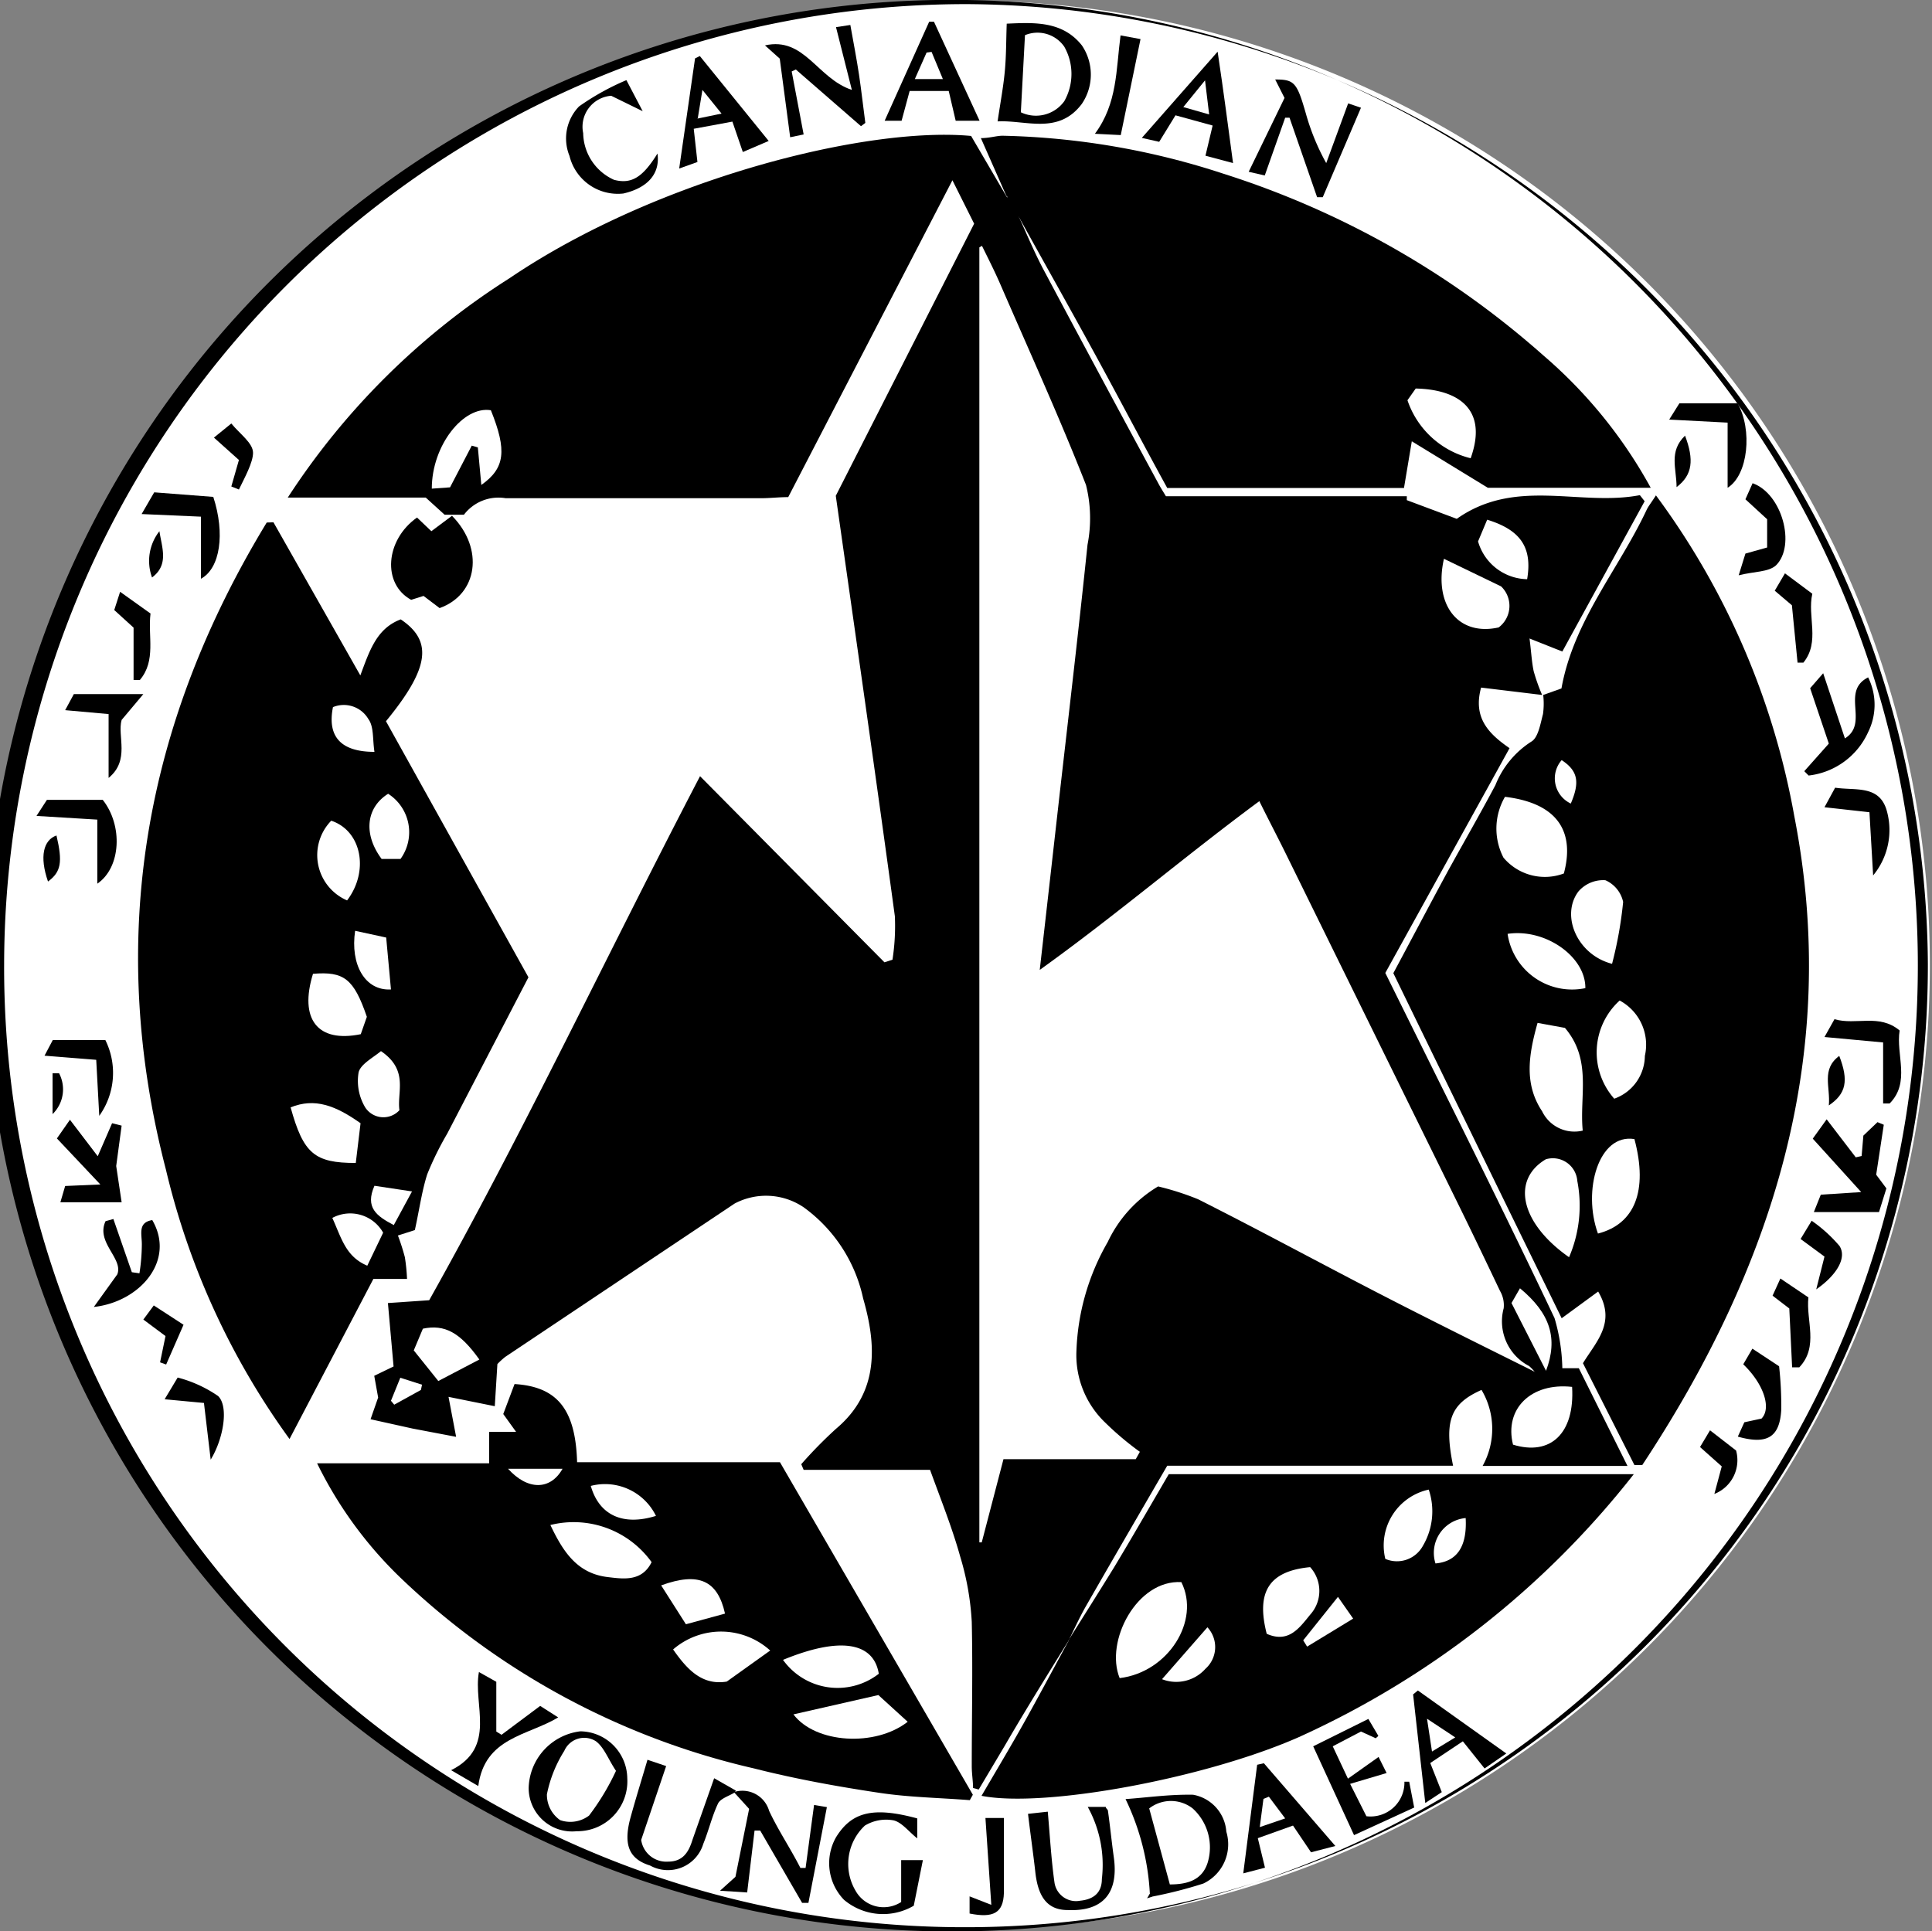 <?xml version="1.0" encoding="UTF-8"?> <svg xmlns="http://www.w3.org/2000/svg" viewBox="0 0 88.95 88.93"><rect x="0" y="0" width="88.95" height="88.93" fill="#808080" stroke="none"/><defs><style>.a{fill:#fff;}</style></defs><title>CYJ</title><path class="a" d="M44.44,88.84A44.3,44.3,0,0,1,.09,44.41a44.38,44.38,0,0,1,88.76,0A44.38,44.38,0,0,1,44.49,88.84Z"></path><path d="M44.5.19h0A44.48,44.48,0,0,1,88.76,44.38,44.3,44.3,0,0,1,44.49,88.74h-.05A44.2,44.2,0,0,1,.19,44.41,44.3,44.3,0,0,1,44.5.19m0-.19a44.47,44.47,0,1,0-.06,88.93h.05A44.47,44.47,0,0,0,44.5,0Z"></path><path d="M46.92,10c.36.8.7,1.61,1.11,2.39q2.63,4.94,5.29,9.85c.1.19.22.38.36.61H64.77l0,.18,2.3.86c2.72-1.92,5.67-.56,8.43-1.09l.22.28L71.93,30l-1.51-.6c.08.62.1,1.07.19,1.5A8.54,8.54,0,0,0,71,32l-2.81-.34c-.38,1.39.34,2.12,1.31,2.79L63.78,44.8l2.39,4.83C68,53.31,69.82,57,71.57,60.69A8.68,8.68,0,0,1,71.93,63h.76l2.24,4.5c-2.3,0-4.4,0-6.67,0A3.51,3.51,0,0,0,68.21,64c-1.44.64-1.73,1.43-1.31,3.49H53.74c-1.29,2.22-2.53,4.35-3.75,6.48-.29.51-.54,1.06-.8,1.59l0,0c-1,1.61-2,3.22-2.94,4.84l-1.19,2-.26-.07c0-.32-.06-.65-.06-1,0-2.22.05-4.43,0-6.65a12.67,12.67,0,0,0-.53-3c-.37-1.33-.89-2.62-1.39-4H37l-.11-.26a20.51,20.51,0,0,1,1.6-1.63c2-1.68,1.86-3.88,1.25-6A7,7,0,0,0,37,55.59a3.09,3.09,0,0,0-3.18-.17L23.26,62.48a3.49,3.49,0,0,0-.36.33l-.12,1.94-2.13-.43L21,66.16l-2-.38-1.94-.43.35-1-.18-1,.89-.43L17.86,60l1.9-.13c4.38-7.81,8.23-16,12.47-24.13l8.49,8.57.37-.12a10.11,10.11,0,0,0,.11-2c-.87-6.4-1.79-12.81-2.72-19.36L44.85,10.3l-1-2L36.29,22.89c-.43,0-.83.05-1.24.05-3.92,0-7.84,0-11.77,0a2,2,0,0,0-1.92.76h-.89l-.87-.79H13.25A33.63,33.63,0,0,1,23.46,12.81c6.78-4.59,16.46-7,21.25-6.55l1.65,2.82h.14c.33.17.37.49.44.79Z"></path><path d="M71.05,32l.84-.3c.56-3.13,2.64-5.49,3.92-8.22.08-.17.2-.31.43-.67a35.22,35.22,0,0,1,6.37,14.77c2.15,11-1,20.8-7,29.88l-.36,0-2.37-4.69c.61-1,1.54-1.87.7-3.3L71.9,60.7q-3.84-7.85-7.75-15.89c.83-1.55,1.65-3.11,2.49-4.66.73-1.33,1.49-2.64,2.21-4a4.24,4.24,0,0,1,1.65-2c.32-.18.42-.82.54-1.27A3.52,3.52,0,0,0,71.05,32Z"></path><path d="M12.59,24.05l4,7.05c.42-1.12.74-2.16,1.86-2.58,1.49,1,1.32,2.25-.68,4.69L24.33,45l-3.74,7.2a14.08,14.08,0,0,0-.92,1.87c-.25.78-.36,1.62-.57,2.57l-.78.25a9.82,9.82,0,0,1,.32,1,8.69,8.69,0,0,1,.1,1H17.19l-3.86,7.37A34.71,34.71,0,0,1,7.64,53.86c-2.76-10.63-1-20.52,4.64-29.8Z"></path><path d="M46.36,9.08l-1.2-2.72c.4,0,.72-.11,1-.11A34.84,34.84,0,0,1,56.33,8a40.76,40.76,0,0,1,14.72,8.36A21.84,21.84,0,0,1,76,22.46h-7.5L65,20.32l-.36,2.15H53.74c-1.1-2-2.23-4.16-3.38-6.26s-2.3-4.14-3.44-6.2v0a6.38,6.38,0,0,0-.58-1Z"></path><path d="M26.57,67.33h9.34l8.88,15.31-.14.25c-1.39-.11-2.8-.13-4.18-.34-1.93-.29-3.86-.64-5.75-1.12a34.75,34.75,0,0,1-16.28-8.78,18.71,18.71,0,0,1-3.84-5.27h7.92V65.93h1.24l-.59-.82.52-1.38C25.66,63.85,26.5,64.9,26.57,67.33Z"></path><path d="M49.19,75.53c.7-1.11,1.4-2.22,2.09-3.34.44-.73.87-1.46,1.3-2.2l1.23-2.11H75.22A41.13,41.13,0,0,1,59.77,80c-4.3,1.89-11.69,3.26-14.58,2.69.73-1.25,1.45-2.45,2.13-3.68s1.26-2.32,1.89-3.48Z"></path><path d="M20.81,23.75C22.3,25.26,22,27.37,20.24,28l-.74-.56-.57.18c-1.34-.73-1.2-2.75.27-3.79l.66.63Z"></path><path d="M46.35,1.09c1.29-.06,2.57-.12,3.46,1a2.4,2.4,0,0,1,0,2.69c-1.08,1.44-2.57.74-3.88.81.12-.82.26-1.55.33-2.29S46.32,1.89,46.35,1.09Z"></path><path d="M85.71,53.23l.08-.94.65-.62.29.12-.35,2.3.47.63-.34,1.09h-3l.32-.8,1.86-.12-2.23-2.46.64-.89,1.34,1.75Z"></path><path d="M52.94,87.2a11.4,11.4,0,0,0-1.12-4.36c1-.07,2-.22,3.11-.2a1.86,1.86,0,0,1,1.53,1.7,2,2,0,0,1-1.06,2.39,20.21,20.21,0,0,1-2.35.6l-.15,0C52.86,87.31,52.93,87.26,52.94,87.2Z"></path><path d="M36.45,3.29,37,6.19l-.62.13L35.9,2.7l-.68-.61c1.82-.41,2.4,1.52,4,2.05l-.73-2.89.66-.1c.15.84.29,1.56.4,2.29s.19,1.48.29,2.22l-.2.15-3-2.61Z"></path><path d="M62.07,4.76l.59.2L60.9,9.08h-.26L59.37,5.42h-.2l-.94,2.66-.74-.17,1.65-3.4-.43-.85c.88,0,1,.13,1.41,1.56a10.56,10.56,0,0,0,.94,2.29Z"></path><path d="M33.85,82.5a1.28,1.28,0,0,1,1.56.88c.42.9,1,1.76,1.44,2.63l.24,0,.39-2.9.59.1-.85,4.41h-.29L35,84.29l-.26,0-.34,2.85-1.25-.08.71-.64.63-3.13-.7-.77Z"></path><path d="M42.23,83.73v.92c-.4-.32-.71-.74-1.09-.83a1.89,1.89,0,0,0-1.32.24,2.42,2.42,0,0,0-.43,3,1.48,1.48,0,0,0,2.1.52V85.65h1l-.42,2.1a2.79,2.79,0,0,1-3.21-.27,2.42,2.42,0,0,1-.37-2.88C39.21,83.43,40.2,83.18,42.23,83.73Z"></path><path d="M26.55,84.32a2,2,0,0,1-2.21-2,2.7,2.7,0,0,1,2.38-2.6,2.19,2.19,0,0,1,2.16,2.16A2.3,2.3,0,0,1,26.55,84.32Z"></path><path d="M35.39,6.49,34.2,7,33.72,5.6l-1.78.33.17,1.53-.84.3L32,2.69l.22-.11Z"></path><path d="M60.46,80.41,63,79.15l.46.78-.12.11-.68-.31-1.3.68.7,1.49,1.41-1,.37.74-1.68.5.75,1.49a1.56,1.56,0,0,0,1.75-1.59l.22,0,.23,1.19L62.34,84.5Z"></path><path d="M47.33,83.52l.91-.1c.1,1.13.16,2.21.31,3.27a1,1,0,0,0,1.18.83c.6-.06,1-.35,1-1a5.53,5.53,0,0,0-.65-3.32h.83c0,.07.1.12.1.18.1.71.17,1.42.27,2.14.23,1.65-.5,2.5-2.12,2.43-.93,0-1.38-.59-1.5-1.81C47.56,85.27,47.44,84.44,47.33,83.52Z"></path><path d="M66.38,82.52l-.76.5-.56-5,.22-.18,4.07,2.9-1,.69-1-1.25-1.5,1Z"></path><path d="M58.19,81.19,61.48,85l-1.12.29-.83-1.23-1.62.58L58.24,86l-1,.26.64-5Z"></path><path d="M45.1,5.56H44l-.32-1.37H41.88l-.37,1.37h-.78L42.78,1H43Z"></path><path d="M33.82,82.54c-.26.16-.64.27-.76.5-.28.59-.43,1.25-.68,1.86a1.7,1.7,0,0,1-2.45,1C29,85.61,28.7,85,29,83.8c.24-.89.52-1.78.81-2.77l.86.29-1.15,3.4a1.17,1.17,0,0,0,1.24,1c.66,0,.94-.41,1.12-1l1-2.84,1,.57Z"></path><path d="M83.94,31l1,3c1.13-.7-.21-2.16,1.07-2.81a2.83,2.83,0,0,1,0,2.52,3.43,3.43,0,0,1-2.74,2l-.2-.2,1.13-1.27-.86-2.55Z"></path><path d="M5.35,53.69l.25,1.67H2.78L3,54.61l1.62-.07-2-2.12.6-.86L4.5,53.24l.66-1.52.44.11Z"></path><path d="M56.06,2.38c.15,1,.27,1.86.38,2.67s.21,1.59.33,2.46L55.5,7.17l.33-1.39-1.71-.47-.75,1.22-.8-.18Z"></path><path d="M24.87,78.55l.83.53c-1.41.85-3.38.91-3.68,3.16l-1.25-.73c2.12-1.06,1-3,1.28-4.52l.8.45v2.29l.24.15Z"></path><path d="M28.84,3.69l.75,1.43-1.45-.71a1.43,1.43,0,0,0-1.29,1.72,2.4,2.4,0,0,0,1.42,2.15c.8.21,1.32-.11,2-1.21.13.92-.44,1.58-1.57,1.84a2.29,2.29,0,0,1-2.48-1.73,2.12,2.12,0,0,1,.44-2.28A11.52,11.52,0,0,1,28.84,3.69Z"></path><path d="M4.48,40.69V37.74l-2.8-.17.48-.74H4.73C5.66,38,5.58,39.94,4.48,40.69Z"></path><path d="M9.25,23.79l-2.73-.12.58-1,2.72.21c.55,1.69.32,3.29-.57,3.77Z"></path><path d="M6.42,58.63a8.75,8.75,0,0,0,.11-1.34c0-.48-.19-1,.48-1.11,1.09,1.87-.58,3.77-2.69,4L5.4,58.68c.29-.73-1-1.47-.54-2.45l.36-.1.85,2.45Z"></path><path d="M84,47.75l.46-.82c1,.29,2.06-.27,3,.52-.18,1.12.51,2.38-.46,3.36l-.3,0V48Z"></path><path d="M79.54,22.46v-3l-2.69-.14.47-.75H80C80.69,19.79,80.49,21.87,79.54,22.46Z"></path><path d="M5,32.88,3,32.7l.4-.74H6.6l-1,1.19C5.39,33.89,6,35,5,35.82Z"></path><path d="M81.91,62.91a16.54,16.54,0,0,1,.1,2c-.07,1.28-.66,1.62-2,1.24l.3-.66.79-.17c.47-.48.1-1.6-.84-2.5l.42-.72Z"></path><path d="M86.24,40.31l-.17-2.91L84,37.17l.49-.9c.92.14,2-.13,2.36,1A3.28,3.28,0,0,1,86.24,40.31Z"></path><path d="M4.85,47.89a3.4,3.4,0,0,1-.28,3.49L4.43,48.8l-2.38-.19.38-.72Z"></path><path d="M80.05,26.49l.31-1,1-.28V23.91l-1-.92.33-.74c1.36.48,2,2.86,1.08,3.78C81.42,26.35,80.75,26.31,80.05,26.49Z"></path><path d="M82.38,60.25l-.77-.59.36-.79,1.29.87c-.12,1.06.49,2.26-.42,3.22h-.33Z"></path><path d="M51.59,1.63l.92.17L51.6,6.22l-1.19-.06C51.45,4.76,51.38,3.22,51.59,1.63Z"></path><path d="M44.64,88.11v-.79l1,.39-.27-4h.85c0,1.17,0,2.32,0,3.46C46.19,88.08,45.74,88.33,44.64,88.11Z"></path><path d="M9.7,67.21,9.39,64.6l-1.81-.17.6-1a5.91,5.91,0,0,1,1.86.85C10.54,64.76,10.29,66.25,9.7,67.21Z"></path><path d="M6.93,28.25c-.13,1.05.27,2.16-.49,3.06l-.29,0V28.9l-.89-.81.27-.84Z"></path><path d="M82.18,26.4l1.26.94c-.24,1.05.37,2.21-.41,3.17h-.27l-.26-2.64-.79-.67Z"></path><path d="M79.93,66.79a1.67,1.67,0,0,1-1,2l.34-1.27-1-.89.46-.77Z"></path><path d="M84,57.86l-1.1-.81.51-.84a6.7,6.7,0,0,1,1.28,1.16c.35.54-.12,1.34-1.07,2Z"></path><path d="M9.85,20.15l.8-.65c.39.48,1,.9,1,1.35S11.26,22,11,22.54l-.35-.14L11,21.18Z"></path><path d="M6.6,60.76l.48-.65L8.45,61l-.8,1.83-.28-.1.25-1.21Z"></path><path d="M77.19,22.43c0-.85-.37-1.64.39-2.37C78,21.17,77.93,21.87,77.19,22.43Z"></path><path d="M84.2,50.9c.08-.86-.36-1.66.48-2.28C85.12,49.76,85,50.36,84.2,50.9Z"></path><path d="M2.6,38.47c.29,1.23.21,1.68-.39,2.12C1.81,39.44,2,38.68,2.6,38.47Z"></path><path d="M7,26.59a2.21,2.21,0,0,1,.34-2.13C7.45,25.21,7.79,26,7,26.59Z"></path><path d="M2.42,51.3V49.42l.3,0A1.59,1.59,0,0,1,2.42,51.3Z"></path><path d="M53.05,87.33l-.24.08.13-.21Z"></path><path class="a" d="M70.65,63.16c-2.65-1.32-5.3-2.63-7.93-4s-5-2.65-7.56-3.94a12.68,12.68,0,0,0-1.84-.59A5.89,5.89,0,0,0,51,57.19a10.76,10.76,0,0,0-1.44,5,4.3,4.3,0,0,0,1.33,3.32,13.73,13.73,0,0,0,1.59,1.34l-.19.34H46.2l-1,3.83-.11,0V11.39l.12-.07c.29.59.59,1.18.85,1.78,1.33,3.07,2.72,6.12,3.94,9.23a6.34,6.34,0,0,1,.07,2.75c-.39,3.76-.83,7.52-1.26,11.28-.3,2.66-.6,5.32-.94,8.3,3.54-2.54,6.66-5.22,10.11-7.77.42.85.82,1.61,1.2,2.38q3.91,7.95,7.82,15.9c.7,1.42,1.38,2.84,2.06,4.27a1.31,1.31,0,0,1,.17.8,2.32,2.32,0,0,0,1.17,2.66,2.23,2.23,0,0,1,.26.27Z"></path><path class="a" d="M19.88,22.5c0-2,1.46-3.82,2.72-3.61.75,1.86.65,2.67-.44,3.44L22,20.6l-.28-.08-1,1.92Z"></path><path class="a" d="M66.48,25.73,69.11,27A1.24,1.24,0,0,1,69,28.89C67.13,29.31,66,27.84,66.48,25.73Z"></path><path class="a" d="M72.38,63.86c.13,2.15-1,3.19-2.72,2.66C69.25,64.88,70.48,63.65,72.38,63.86Z"></path><path class="a" d="M20.18,63.59l-1.13-1.41.42-1c1-.21,1.71.17,2.6,1.42Z"></path><path class="a" d="M70.31,26.67a2.4,2.4,0,0,1-2.26-1.74l.42-1C70,24.4,70.56,25.2,70.31,26.67Z"></path><path class="a" d="M71.18,63.12,69.59,60l.39-.68C71.38,60.48,71.74,61.63,71.18,63.12Z"></path><path class="a" d="M19.38,64l-1.23.68L18,64.5l.43-1.06,1,.32Z"></path><path class="a" d="M46.35,9.06l.58,1Z"></path><polygon class="a" points="70.65 63.17 70.68 63.2 70.65 63.16 70.65 63.17"></polygon><path class="a" d="M72.05,47.33c1.26,1.48.66,3.14.82,4.73A1.65,1.65,0,0,1,71,51.17c-.84-1.26-.62-2.61-.21-4.07Z"></path><path class="a" d="M69.29,36.69c2.57.31,3.19,1.74,2.71,3.53a2.49,2.49,0,0,1-2.78-.73A2.91,2.91,0,0,1,69.29,36.69Z"></path><path class="a" d="M71.17,53.38a1.13,1.13,0,0,1,1.45,1,6,6,0,0,1-.38,3.51C70,56.32,69.57,54.33,71.17,53.38Z"></path><path class="a" d="M74.32,50.59a3.22,3.22,0,0,1,.25-4.52,2.31,2.31,0,0,1,1.16,2.55A2.11,2.11,0,0,1,74.32,50.59Z"></path><path class="a" d="M75.25,52.45c.64,2.4,0,3.92-1.68,4.35C72.85,54.82,73.6,52.18,75.25,52.45Z"></path><path class="a" d="M74.22,44.38c-1.6-.41-2.38-2.22-1.55-3.33a1.51,1.51,0,0,1,1.24-.52,1.42,1.42,0,0,1,.82,1A18.43,18.43,0,0,1,74.22,44.38Z"></path><path class="a" d="M69.41,43c1.75-.26,3.6,1.06,3.58,2.5A3,3,0,0,1,69.41,43Z"></path><path class="a" d="M72.32,37a1.28,1.28,0,0,1-.42-2C72.64,35.49,72.75,36,72.32,37Z"></path><path class="a" d="M16.6,51.72l-.22,1.83c-1.9,0-2.41-.43-3-2.56C14.49,50.54,15.44,50.9,16.6,51.72Z"></path><path class="a" d="M16.89,46.82l-.28.8c-2,.41-2.84-.7-2.2-2.78C15.84,44.72,16.29,45.07,16.89,46.82Z"></path><path class="a" d="M15.25,37.79c1.41.47,1.75,2.33.73,3.67A2.27,2.27,0,0,1,15.25,37.79Z"></path><path class="a" d="M17.54,48.4c1.29.88.73,1.88.85,2.72A1,1,0,0,1,16.82,51a2.37,2.37,0,0,1-.31-1.62C16.6,49,17.18,48.7,17.54,48.4Z"></path><path class="a" d="M18.44,39.55h-.87c-.85-1.14-.72-2.36.3-3A2.1,2.1,0,0,1,18.44,39.55Z"></path><path class="a" d="M16.35,42.86l1.43.31L18,45.56C16.8,45.63,16.12,44.41,16.35,42.86Z"></path><path class="a" d="M15.3,56.08a1.74,1.74,0,0,1,2.34.68l-.73,1.52C15.91,57.86,15.72,57,15.3,56.08Z"></path><path class="a" d="M17.24,34.62c-1.61,0-2.17-.76-1.91-2.06a1.31,1.31,0,0,1,1.63.55C17.22,33.46,17.15,34.05,17.24,34.62Z"></path><path class="a" d="M18.13,56.41c-.8-.42-1.33-.81-.89-1.81l1.73.26Z"></path><path class="a" d="M67.71,21.1a4.1,4.1,0,0,1-2.91-2.67l.38-.54C67.1,17.93,68.53,18.81,67.71,21.1Z"></path><path class="a" d="M25.34,70.22A4.42,4.42,0,0,1,30,71.93c-.44.89-1.26.78-2,.69C26.57,72.46,25.92,71.44,25.34,70.22Z"></path><path class="a" d="M41.79,79.28c-1.49,1.17-4.25,1-5.26-.34l3.91-.89Z"></path><path class="a" d="M35.46,76l-2,1.43c-1.15.19-1.84-.58-2.47-1.48A3.37,3.37,0,0,1,35.46,76Z"></path><path class="a" d="M36.05,76.43c2.6-1.07,4.17-.83,4.41.64A3.09,3.09,0,0,1,36.05,76.43Z"></path><path class="a" d="M30.44,73c1.73-.63,2.6-.23,2.94,1.3l-1.8.49Z"></path><path class="a" d="M27.2,68.42a2.61,2.61,0,0,1,3,1.38C28.69,70.27,27.59,69.78,27.2,68.42Z"></path><path class="a" d="M25.9,67.63c-.56,1-1.61,1-2.51,0Z"></path><path class="a" d="M51.55,77.27c-.69-1.69.79-4.54,2.84-4.42C55.28,74.63,53.78,77,51.55,77.27Z"></path><path class="a" d="M60.32,72.16a1.63,1.63,0,0,1,0,2.19c-.51.63-1,1.32-2,.88C57.82,73.28,58.44,72.34,60.32,72.16Z"></path><path class="a" d="M63.78,71.78a2.63,2.63,0,0,1,2-3.19,3.13,3.13,0,0,1-.27,2.59A1.36,1.36,0,0,1,63.78,71.78Z"></path><path class="a" d="M55.59,74.93a1.34,1.34,0,0,1-.09,1.91,1.8,1.8,0,0,1-2,.48Z"></path><path class="a" d="M67.48,69.9c.07,1.29-.38,2-1.39,2.09A1.61,1.61,0,0,1,67.48,69.9Z"></path><path class="a" d="M60,75.53l1.6-2,.7,1-2.12,1.29Z"></path><path class="a" d="M47.19,1.62A1.5,1.5,0,0,1,49,2.15a2.55,2.55,0,0,1,0,2.51,1.61,1.61,0,0,1-2,.51Z"></path><path class="a" d="M52.91,83.27a1.63,1.63,0,0,1,2,0,2.42,2.42,0,0,1,.69,2.5c-.25.79-.91,1-1.74,1Z"></path><path class="a" d="M28.36,81.54a11.12,11.12,0,0,1-1.24,2.06,1.43,1.43,0,0,1-1.33.21,1.42,1.42,0,0,1-.61-1.19,5.92,5.92,0,0,1,.8-2,1,1,0,0,1,1.46-.44C27.82,80.47,28,81,28.36,81.54Z"></path><path class="a" d="M32.12,5.48l.22-1.34.88,1.09-1.11.23Z"></path><path class="a" d="M32.11,5.46v0Z"></path><path class="a" d="M65.93,80.65l-.23-1.51L67,80Z"></path><path class="a" d="M58.42,82.73l.75,1L58,84.13l.17-1.3Z"></path><path class="a" d="M42.89,2.39l.52,1.25H42.12l.54-1.22Z"></path><path class="a" d="M54.48,4.93l1-1.23.19,1.57Z"></path></svg> 